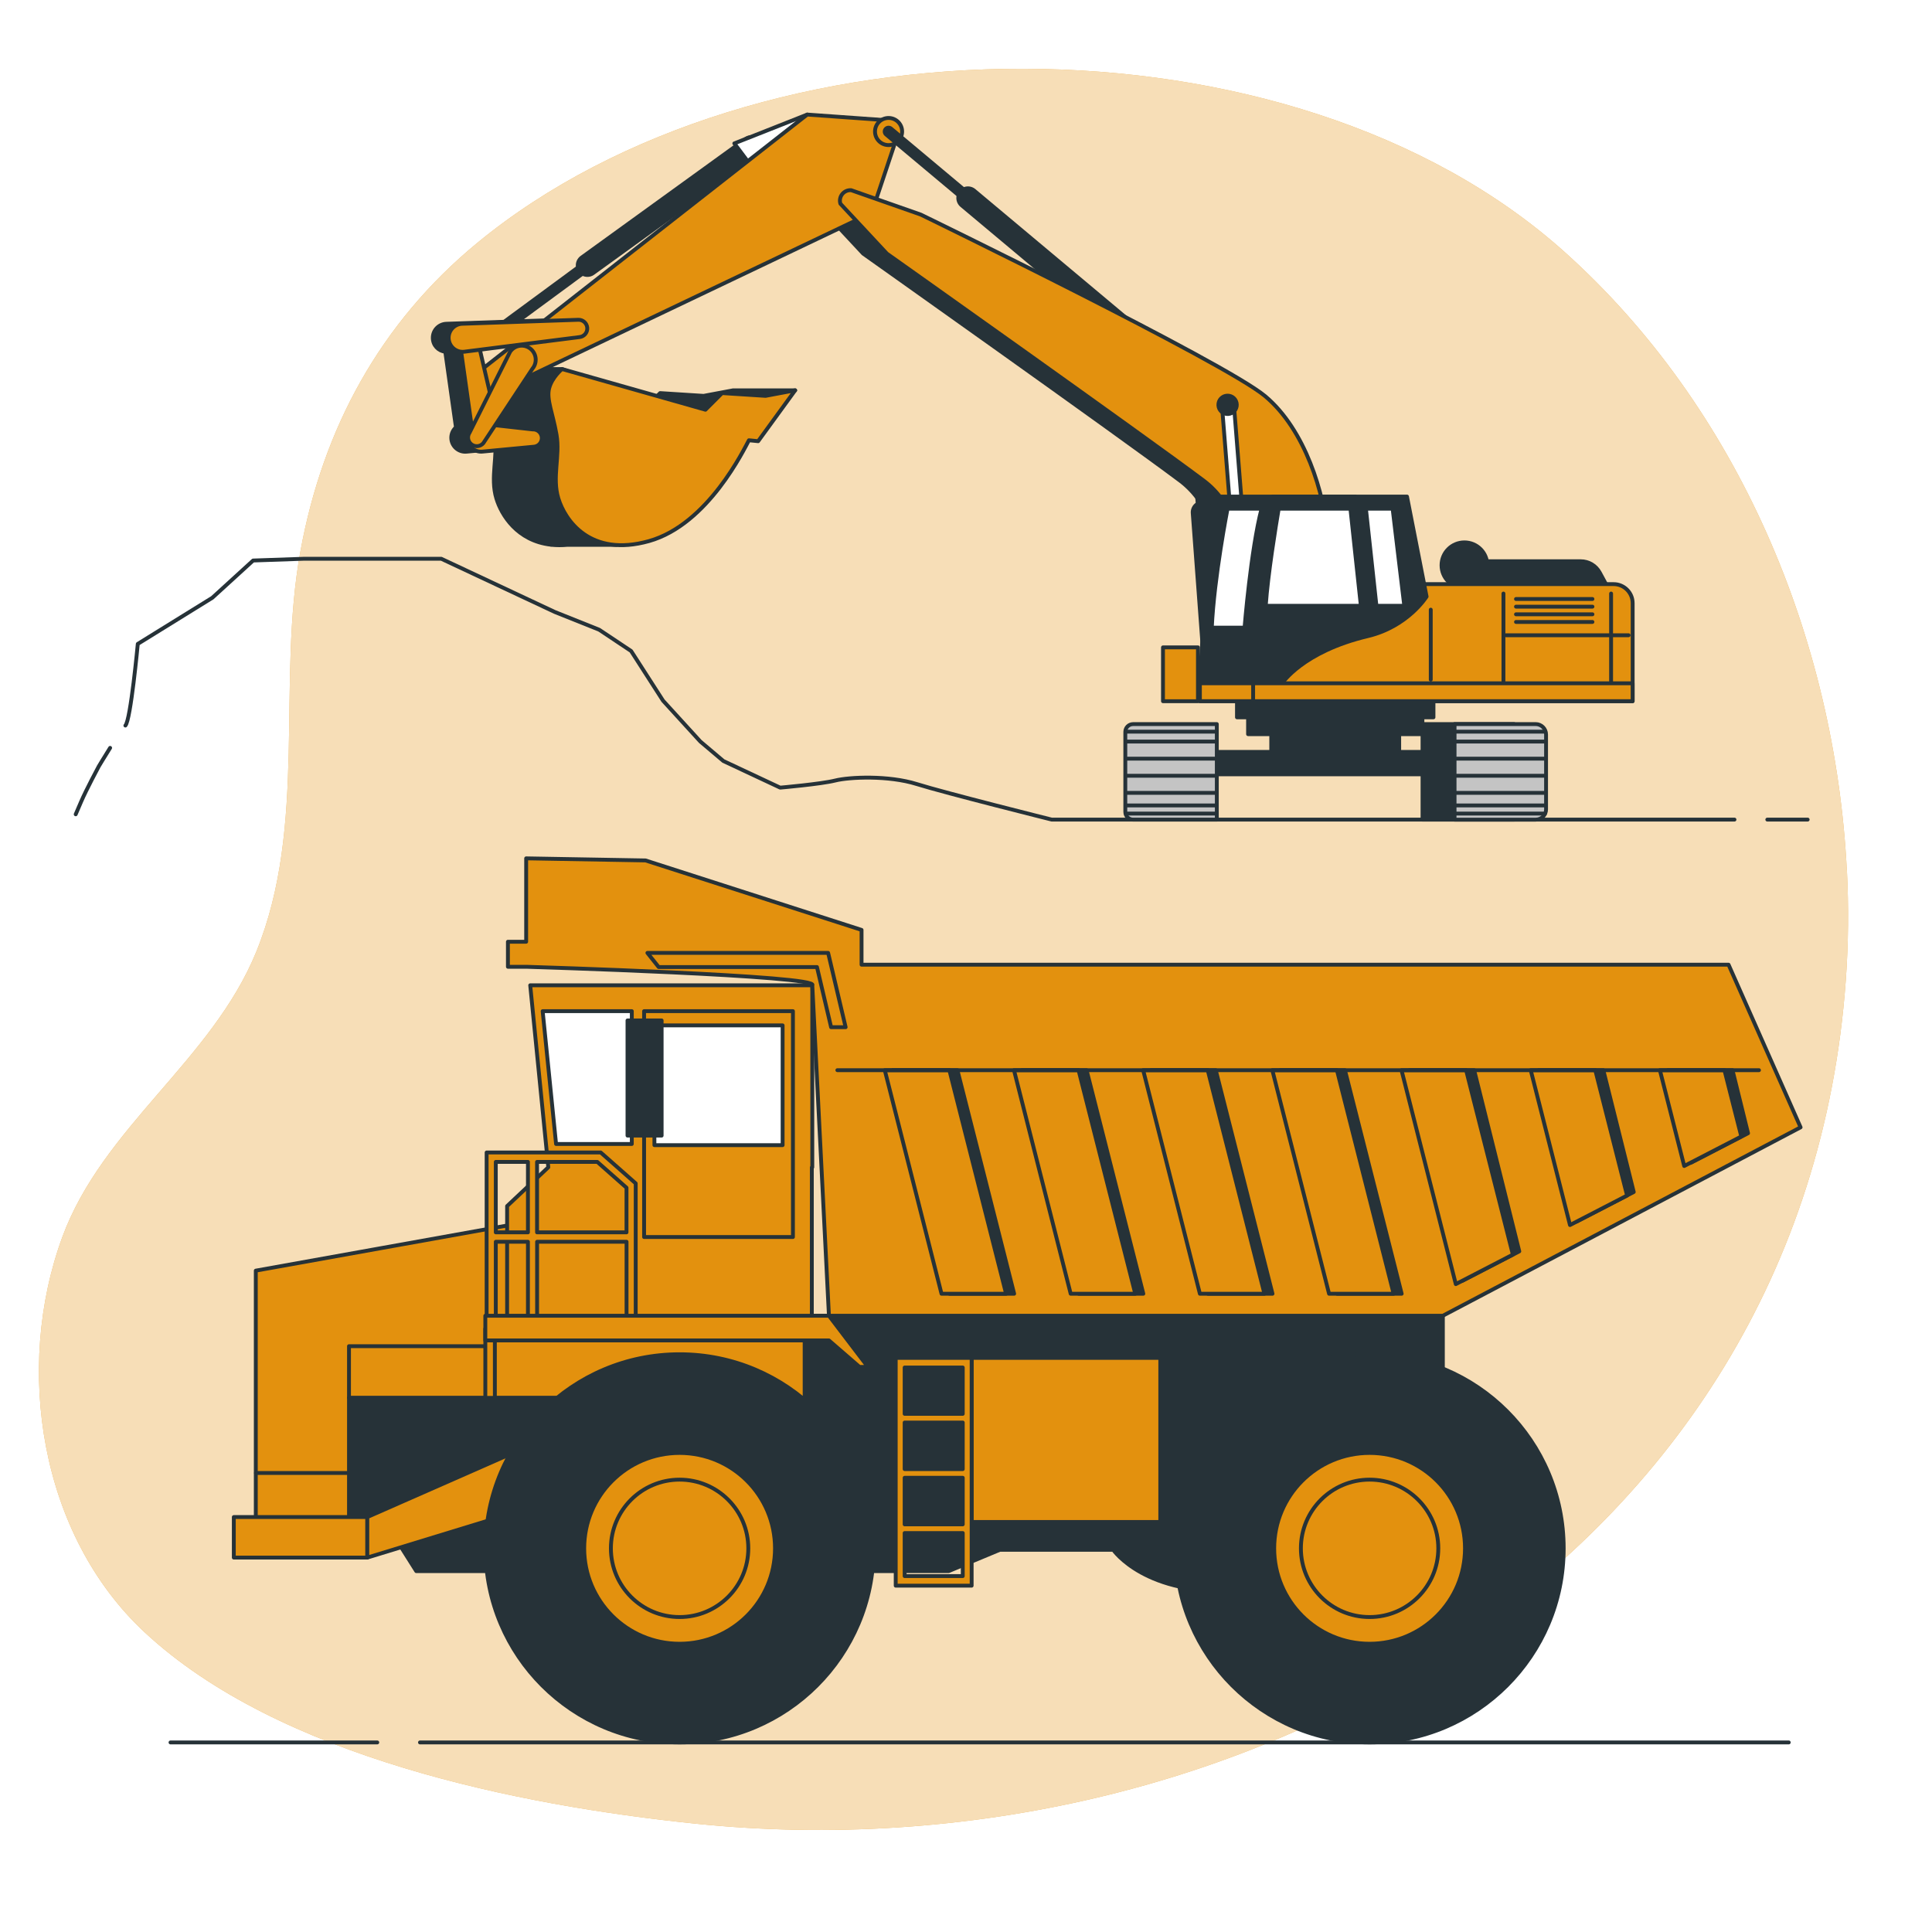 <svg xmlns="http://www.w3.org/2000/svg" xmlns:xlink="http://www.w3.org/1999/xlink" xmlns:svgjs="http://svgjs.com/svgjs" class="animated" id="freepik_stories-construction-truck" viewBox="0 0 500 500"><style>svg#freepik_stories-construction-truck:not(.animated) .animable {opacity: 0;}svg#freepik_stories-construction-truck.animated #freepik--background-simple--inject-63 {animation: 1s 1 forwards cubic-bezier(.36,-0.01,.5,1.38) zoomIn;animation-delay: 0s;}svg#freepik_stories-construction-truck.animated #freepik--Floor_2--inject-63 {animation: 1s 1 forwards cubic-bezier(.36,-0.01,.5,1.38) fadeIn;animation-delay: 0s;}svg#freepik_stories-construction-truck.animated #freepik--Floor_1--inject-63 {animation: 1s 1 forwards cubic-bezier(.36,-0.01,.5,1.38) fadeIn;animation-delay: 0s;}svg#freepik_stories-construction-truck.animated #freepik--Construction_truck_2--inject-63 {animation: 1s 1 forwards cubic-bezier(.36,-0.01,.5,1.38) zoomIn;animation-delay: 0s;}svg#freepik_stories-construction-truck.animated #freepik--Construction_truck_1--inject-63 {animation: 1s 1 forwards cubic-bezier(.36,-0.01,.5,1.38) fadeIn;animation-delay: 0s;}            @keyframes zoomIn {                0% {                    opacity: 0;                    transform: scale(0.5);                }                100% {                    opacity: 1;                    transform: scale(1);                }            }                    @keyframes fadeIn {                0% {                    opacity: 0;                }                100% {                    opacity: 1;                }            }        </style><g id="freepik--background-simple--inject-63" class="animable" style="transform-origin: 244.178px 245.696px;"><g id="elcb1t3pllxnd" class="animable" style="transform-origin: 244.178px 245.696px;"><path d="M477.96,225.22c-3.05-59.89-28.03-119.62-73.05-160.01C334.12,1.71,196.23,3.07,123.58,62.81c-25.2,20.72-40.03,48.1-45.83,79.86-6.2,33.99,1.91,70.92-11.43,103.66-11.46,28.11-39.71,45.35-50.18,73.79-12.5,33.96-5.82,77.1,21.32,102.34,34.76,32.33,96.8,44.79,142.51,49.5,139.61,14.39,286.81-66.71,297.72-218.28,.68-9.46,.77-18.97,.29-28.44Z" style="fill: rgb(227, 145, 14); transform-origin: 244.178px 245.696px;" id="elhhzaw56j5i" class="animable"></path><g id="elokei26upinh"><path d="M477.96,225.22c-3.05-59.89-28.03-119.62-73.05-160.01C334.12,1.71,196.23,3.07,123.58,62.81c-25.2,20.72-40.03,48.1-45.83,79.86-6.2,33.99,1.91,70.92-11.43,103.66-11.46,28.11-39.71,45.35-50.18,73.79-12.5,33.96-5.82,77.1,21.32,102.34,34.76,32.33,96.8,44.79,142.51,49.5,139.61,14.39,286.81-66.71,297.72-218.28,.68-9.46,.77-18.97,.29-28.44Z" style="fill: rgb(255, 255, 255); opacity: 0.7; transform-origin: 244.178px 245.696px;" class="animable"></path></g></g></g><g id="freepik--Floor_2--inject-63" class="animable" style="transform-origin: 243.705px 178.355px;"><g id="eluxo0op9vrn" class="animable" style="transform-origin: 243.705px 178.355px;"><path d="M28.5,193.55c-1.56,2.48-2.94,4.79-2.94,4.79,0,0-3.21,5.97-4.59,9.19l-1.38,3.21" style="fill: none; stroke: rgb(38, 50, 56); stroke-linecap: round; stroke-linejoin: round; transform-origin: 24.045px 202.145px;" id="eluzizxi3jc8k" class="animable"></path><path d="M448.88,212.11h-176.7s-27.56-6.89-34.9-9.19c-7.35-2.3-17.45-1.84-21.13-.92-3.67,.92-14.24,1.84-14.24,1.84l-14.7-6.89-5.97-5.05-9.64-10.56-8.27-12.86-8.27-5.51-11.48-4.59-29.39-13.78h-35.36l-13.32,.46-10.56,9.64-19.29,11.94s-1.84,19.75-3.21,21.13" style="fill: none; stroke: rgb(38, 50, 56); stroke-linecap: round; stroke-linejoin: round; transform-origin: 240.665px 178.355px;" id="elnecelsle9ed" class="animable"></path><line x1="467.82" y1="212.11" x2="457.38" y2="212.11" style="fill: none; stroke: rgb(38, 50, 56); stroke-linecap: round; stroke-linejoin: round; transform-origin: 462.6px 212.11px;" id="el97877m01xcm" class="animable"></line></g></g><g id="freepik--Floor_1--inject-63" class="animable" style="transform-origin: 253.53px 450.94px;"><g id="elaxts02a5cu7" class="animable" style="transform-origin: 253.53px 450.94px;"><line x1="108.69" y1="450.94" x2="462.93" y2="450.94" style="fill: none; stroke: rgb(38, 50, 56); stroke-linecap: round; stroke-linejoin: round; transform-origin: 285.81px 450.94px;" id="elpqq6yxyzws9" class="animable"></line><line x1="44.13" y1="450.94" x2="97.64" y2="450.94" style="fill: none; stroke: rgb(38, 50, 56); stroke-linecap: round; stroke-linejoin: round; transform-origin: 70.885px 450.94px;" id="elpg96z6zyp1i" class="animable"></line></g></g><g id="freepik--Construction_truck_2--inject-63" class="animable" style="transform-origin: 267.27px 120.885px;"><g id="elvflv9we6dj" class="animable" style="transform-origin: 267.27px 120.885px;"><path d="M317.27,168.29s3.95-32.03-11.85-43.87c-15.79-11.85-82.04-58.79-82.04-58.79l-12.03-12.91c-.55-1.82,.89-3.62,2.79-3.5l18.02,6.32s78.53,38.17,89.06,46.94c10.53,8.77,15.36,25.45,16.23,35.98,.88,10.53,.88,31.15,.88,31.15l-21.06-1.32Z" style="fill: rgb(38, 50, 56); stroke: rgb(38, 50, 56); stroke-linecap: round; stroke-linejoin: round; transform-origin: 274.781px 109.412px;" id="elxwjy8m6qoyl" class="animable"></path><g id="elzlfmo9f7xqr" class="animable" style="transform-origin: 172.74px 85.376px;"><line x1="152.02" y1="68.66" x2="194.43" y2="37.99" style="fill: none; stroke: rgb(38, 50, 56); stroke-linecap: round; stroke-linejoin: round; stroke-width: 6px; transform-origin: 173.225px 53.325px;" id="elo6dxeexa8k" class="animable"></line><path d="M145.57,82.76l-30.05,1.03c-1.96,.07-3.51,1.67-3.51,3.63s1.44,3.41,3.23,3.61l2.76,19.56c-.74,.67-1.21,1.62-1.21,2.69,0,2.19,1.92,3.88,4.09,3.6l13.29-1.26c1.18-.15,2.04-1.2,1.95-2.39-.09-1.2-1.11-2.12-2.31-2.08l-9.17-1.02-4.56-19.61,25.84-3.28c1.18-.15,2.04-1.2,1.95-2.39-.09-1.2-1.11-2.12-2.31-2.08Z" style="fill: rgb(38, 50, 56); stroke: rgb(38, 50, 56); stroke-linecap: round; stroke-linejoin: round; transform-origin: 129.943px 99.835px;" id="el150wfwbcajh" class="animable"></path><line x1="123.35" y1="89.76" x2="152.02" y2="68.66" style="fill: none; stroke: rgb(38, 50, 56); stroke-linecap: round; stroke-linejoin: round; stroke-width: 3px; transform-origin: 137.685px 79.21px;" id="eletfxi8av3mg" class="animable"></line><polygon points="208.9 29.65 190.04 37.11 193.99 42.38 208.9 29.65" style="fill: rgb(255, 255, 255); stroke: rgb(38, 50, 56); stroke-linecap: round; stroke-linejoin: round; transform-origin: 199.47px 36.015px;" id="elzfrny71lv7" class="animable"></polygon><path d="M189.75,101.01l-7.66,1.44-11.25-.72-2.36,2.36-23.02-8.58h-16.04s-2.63,2.15-3.35,5.03c-.72,2.87,.96,6.46,1.92,11.97,.96,5.51-1.2,11.01,.48,16.52,1.28,4.22,5.38,10.95,14.1,11.94l.02,.03h.2c1.27,.13,2.63,.14,4.1,0h12.7v-3.59h-1.58c11.69-6.84,18.74-21.61,19.77-23.46l2.39,.24,25.62-13.17h-16.04Z" style="fill: rgb(38, 50, 56); stroke: rgb(38, 50, 56); stroke-linecap: round; stroke-linejoin: round; transform-origin: 165.843px 118.306px;" id="el0gopiakppuo" class="animable"></path><path d="M125.69,102.73l99.89-47.63,6.87-20.6c.52-1.57-.57-3.21-2.22-3.33l-21.31-1.52L122.47,97.34c-1.19,.96-1.52,2.64-.79,3.98h0c.78,1.42,2.5,2.03,4,1.41Z" style="fill: rgb(227, 145, 14); stroke: rgb(38, 50, 56); stroke-linecap: round; stroke-linejoin: round; transform-origin: 176.938px 66.311px;" id="el76rczvhsbn7" class="animable"></path><path d="M233.47,34.04c0-1.94-1.57-3.51-3.51-3.51s-3.51,1.57-3.51,3.51,1.57,3.51,3.51,3.51,3.51-1.57,3.51-3.51Z" style="fill: rgb(227, 145, 14); stroke: rgb(38, 50, 56); stroke-linecap: round; stroke-linejoin: round; transform-origin: 229.96px 34.04px;" id="ely4rogg9tzdi" class="animable"></path><polygon points="118.86 87.57 122.52 113.52 129.54 113.52 123.44 87.26 118.86 87.57" style="fill: rgb(227, 145, 14); stroke: rgb(38, 50, 56); stroke-linecap: round; stroke-linejoin: round; transform-origin: 124.2px 100.39px;" id="elq4cfddfm8at" class="animable"></polygon><path d="M149.67,82.76l-30.05,1.03c-1.96,.07-3.51,1.67-3.51,3.63h0c0,2.19,1.92,3.88,4.09,3.6l29.83-3.79c1.18-.15,2.04-1.2,1.95-2.39h0c-.09-1.2-1.11-2.12-2.31-2.08Z" style="fill: rgb(227, 145, 14); stroke: rgb(38, 50, 56); stroke-linecap: round; stroke-linejoin: round; transform-origin: 134.048px 86.905px;" id="eltsg155jtqs" class="animable"></path><path d="M137.92,111.14l-13.52-1.51c-1.96,.07-3.51,1.67-3.51,3.63h0c0,2.19,1.92,3.88,4.09,3.6l13.29-1.26c1.18-.15,2.04-1.2,1.95-2.39h0c-.09-1.2-1.11-2.12-2.31-2.08Z" style="fill: rgb(227, 145, 14); stroke: rgb(38, 50, 56); stroke-linecap: round; stroke-linejoin: round; transform-origin: 130.558px 113.26px;" id="el17airbdfn1tk" class="animable"></path><path d="M125.11,114.65l12.7-19.25c1.25-1.51,1.07-3.73-.39-5.03h0c-1.64-1.45-4.18-1.14-5.41,.67l-10.48,20.92c-.67,.98-.46,2.32,.49,3.05h0c.96,.73,2.32,.58,3.09-.35Z" style="fill: rgb(227, 145, 14); stroke: rgb(38, 50, 56); stroke-linecap: round; stroke-linejoin: round; transform-origin: 129.891px 102.463px;" id="el4qzkj7xqd1i" class="animable"></path><path d="M145.46,95.5s-2.63,2.15-3.35,5.03c-.72,2.87,.96,6.46,1.92,11.97,.96,5.51-1.2,11.01,.48,16.52,1.68,5.51,8.14,15.32,23.46,11.01,15.32-4.31,24.66-23.94,25.85-26.09l2.39,.24,9.58-13.17-7.66,1.44-11.25-.72-4.31,4.31-37.11-10.53Z" style="fill: rgb(227, 145, 14); stroke: rgb(38, 50, 56); stroke-linecap: round; stroke-linejoin: round; transform-origin: 173.863px 118.297px;" id="else27r2fv2ec" class="animable"></path></g><g id="elkjydiavits" class="animable" style="transform-origin: 263.745px 62.335px;"><line x1="250.5" y1="51.24" x2="297.53" y2="90.63" style="fill: none; stroke: rgb(38, 50, 56); stroke-linecap: round; stroke-linejoin: round; stroke-width: 6px; transform-origin: 274.015px 70.935px;" id="eljvyubgen22" class="animable"></line><line x1="229.96" y1="34.04" x2="250.5" y2="51.24" style="fill: none; stroke: rgb(38, 50, 56); stroke-linecap: round; stroke-linejoin: round; stroke-width: 3px; transform-origin: 240.23px 42.64px;" id="ele78s72nxiyb" class="animable"></line></g><g id="elgy0nsmjhep" class="animable" style="transform-origin: 311.64px 141.37px;"><line x1="311.17" y1="132.59" x2="314.46" y2="176.84" style="fill: none; stroke: rgb(38, 50, 56); stroke-linecap: round; stroke-linejoin: round; stroke-width: 6px; transform-origin: 312.815px 154.715px;" id="eldy9ww1dn78t" class="animable"></line><line x1="308.82" y1="105.9" x2="311.17" y2="132.59" style="fill: none; stroke: rgb(38, 50, 56); stroke-linecap: round; stroke-linejoin: round; stroke-width: 3px; transform-origin: 309.995px 119.245px;" id="elvmd9zdemsa" class="animable"></line></g><path d="M323.41,168.29s3.95-32.03-11.85-43.87c-15.79-11.85-82.04-58.79-82.04-58.79l-12.03-12.91c-.55-1.82,.89-3.62,2.79-3.5l18.02,6.32s78.53,38.17,89.06,46.94c10.53,8.77,15.36,25.45,16.23,35.98,.88,10.53,.88,31.15,.88,31.15l-21.06-1.32Z" style="fill: rgb(227, 145, 14); stroke: rgb(38, 50, 56); stroke-linecap: round; stroke-linejoin: round; transform-origin: 280.921px 109.412px;" id="ellvsz6c08sa" class="animable"></path><g id="ellsmjoq87myj" class="animable" style="transform-origin: 318.993px 125.278px;"><path d="M320.87,148.15c-.69-.11-1.24-.68-1.3-1.41l-3.36-42.18c-.07-.85,.57-1.6,1.42-1.67,.85-.07,1.6,.57,1.67,1.42l3.36,42.18c.07,.85-.57,1.6-1.42,1.67-.12,.01-.25,0-.36-.01Z" style="fill: rgb(255, 255, 255); stroke: rgb(38, 50, 56); stroke-linecap: round; stroke-linejoin: round; transform-origin: 319.435px 125.524px;" id="elrrl12nkamb" class="animable"></path><path d="M320.05,105.14c.2-1.3-.68-2.52-1.98-2.72-1.3-.2-2.52,.68-2.72,1.98-.2,1.3,.68,2.52,1.98,2.72,1.3,.2,2.52-.68,2.72-1.98Z" style="fill: rgb(38, 50, 56); stroke: rgb(38, 50, 56); stroke-linecap: round; stroke-linejoin: round; transform-origin: 317.7px 104.77px;" id="elfn8ocd6mggw" class="animable"></path></g><g id="elloxojxgz4sp" class="animable" style="transform-origin: 356.88px 170.31px;"><rect x="320.13" y="180.07" width="50.85" height="5.57" style="fill: rgb(38, 50, 56); stroke: rgb(38, 50, 56); stroke-linecap: round; stroke-linejoin: round; transform-origin: 345.555px 182.855px;" id="elo25fcmemuzh" class="animable"></rect><rect x="368.15" y="187.39" width="23.68" height="24.73" style="fill: rgb(38, 50, 56); stroke: rgb(38, 50, 56); stroke-linecap: round; stroke-linejoin: round; transform-origin: 379.99px 199.755px;" id="el22c53zppoh5" class="animable"></rect><rect x="323" y="185.48" width="45.12" height="4.52" style="fill: rgb(38, 50, 56); stroke: rgb(38, 50, 56); stroke-linecap: round; stroke-linejoin: round; transform-origin: 345.56px 187.74px;" id="elhj7a7rw2lx6" class="animable"></rect><rect x="329" y="188.93" width="33.11" height="5.96" style="fill: rgb(38, 50, 56); stroke: rgb(38, 50, 56); stroke-linecap: round; stroke-linejoin: round; transform-origin: 345.555px 191.91px;" id="elmxrler0sxd" class="animable"></rect><rect x="312.6" y="194.59" width="65.91" height="5.8" style="fill: rgb(38, 50, 56); stroke: rgb(38, 50, 56); stroke-linecap: round; stroke-linejoin: round; transform-origin: 345.555px 197.49px;" id="el3xpvi9yvtvm" class="animable"></rect><path d="M384.91,146.29c0,3.27-2.65,5.92-5.92,5.92s-5.92-2.65-5.92-5.92,2.65-5.92,5.92-5.92,5.92,2.65,5.92,5.92Z" style="fill: rgb(38, 50, 56); stroke: rgb(38, 50, 56); stroke-linecap: round; stroke-linejoin: round; transform-origin: 378.99px 146.29px;" id="el4cdtpy1bw4w" class="animable"></path><path d="M416.95,153.61l-2.94-5.43c-.98-1.8-2.86-2.93-4.91-2.93h-23.84l-7.66,8.01,39.35,.35Z" style="fill: rgb(38, 50, 56); stroke: rgb(38, 50, 56); stroke-linecap: round; stroke-linejoin: round; transform-origin: 397.275px 149.43px;" id="elevgqzmu8s9v" class="animable"></path><path d="M329.19,151.17h88.41c2.72,0,4.93,2.21,4.93,4.93v25.37h-93.33v-30.3h0Z" style="fill: rgb(227, 145, 14); stroke: rgb(38, 50, 56); stroke-linecap: round; stroke-linejoin: round; transform-origin: 375.86px 166.32px;" id="elywqvxmyqp4j" class="animable"></path><path d="M350.74,128.51h-34.73c-2.42,10.05-4.11,23.55-5.2,42.88l-.28,5.45h18.68v-12.11c3.77-2.63,7.8-4.81,11.37-5.36,10.56-1.62,13-7.72,13-7.72l-2.84-23.15Z" style="fill: rgb(38, 50, 56); stroke: rgb(38, 50, 56); stroke-linecap: round; stroke-linejoin: round; transform-origin: 332.055px 152.67px;" id="ellku14kyfc1e" class="animable"></path><path d="M329.41,128.51c-2.64,10.97-4.42,26.03-5.48,48.33h7.89s5.34-8.22,22.16-12.21c10.39-2.47,15.22-10.23,15.22-10.23l-5.07-25.89h-34.73Z" style="fill: rgb(38, 50, 56); stroke: rgb(38, 50, 56); stroke-linecap: round; stroke-linejoin: round; transform-origin: 346.565px 152.675px;" id="eld8c0ipz2aho" class="animable"></path><path d="M313.61,162.43h8.48s1.63-20.19,4.4-30.78h-8.8s-3.46,17.59-4.08,30.78Z" style="fill: rgb(255, 255, 255); stroke: rgb(38, 50, 56); stroke-linecap: round; stroke-linejoin: round; transform-origin: 320.05px 147.04px;" id="el5pcb53grhoh" class="animable"></path><path d="M352.19,156.78l-2.7-25.13h-18.56c-.74,4.39-2.81,17.02-3.36,25.13h24.62Z" style="fill: rgb(255, 255, 255); stroke: rgb(38, 50, 56); stroke-linecap: round; stroke-linejoin: round; transform-origin: 339.88px 144.215px;" id="elabhdgftm3kg" class="animable"></path><polygon points="363.43 156.78 360.41 131.65 353.5 131.65 356.22 156.78 363.43 156.78" style="fill: rgb(255, 255, 255); stroke: rgb(38, 50, 56); stroke-linecap: round; stroke-linejoin: round; transform-origin: 358.465px 144.215px;" id="eln432mxw0o7k" class="animable"></polygon><rect x="300.98" y="167.54" width="9.05" height="13.93" style="fill: rgb(227, 145, 14); stroke: rgb(38, 50, 56); stroke-linecap: round; stroke-linejoin: round; transform-origin: 305.505px 174.505px;" id="elyijs3730tb" class="animable"></rect><rect x="310.53" y="176.84" width="111.99" height="4.62" style="fill: rgb(227, 145, 14); stroke: rgb(38, 50, 56); stroke-linecap: round; stroke-linejoin: round; transform-origin: 366.525px 179.15px;" id="elxnyopkck3s7" class="animable"></rect><rect x="310.53" y="176.84" width="13.78" height="4.62" style="fill: rgb(227, 145, 14); stroke: rgb(38, 50, 56); stroke-linecap: round; stroke-linejoin: round; transform-origin: 317.42px 179.15px;" id="el2by9itpqwz9" class="animable"></rect><line x1="370.28" y1="157.78" x2="370.28" y2="175.89" style="fill: rgb(255, 255, 255); stroke: rgb(38, 50, 56); stroke-linecap: round; stroke-linejoin: round; transform-origin: 370.28px 166.835px;" id="elgcbk9wedbvm" class="animable"></line><line x1="389.09" y1="153.61" x2="389.09" y2="176.24" style="fill: rgb(255, 255, 255); stroke: rgb(38, 50, 56); stroke-linecap: round; stroke-linejoin: round; transform-origin: 389.09px 164.925px;" id="el9a7wyvonkuc" class="animable"></line><line x1="416.95" y1="153.61" x2="416.95" y2="176.59" style="fill: rgb(255, 255, 255); stroke: rgb(38, 50, 56); stroke-linecap: round; stroke-linejoin: round; transform-origin: 416.95px 165.1px;" id="elzhiq58rnce" class="animable"></line><line x1="389.78" y1="164.4" x2="421.48" y2="164.4" style="fill: rgb(255, 255, 255); stroke: rgb(38, 50, 56); stroke-linecap: round; stroke-linejoin: round; transform-origin: 405.63px 164.4px;" id="eli8jjc4u3ii" class="animable"></line><g id="elkzhchojr6pd" class="animable" style="transform-origin: 303.07px 199.755px;"><path d="M293.24,187.39h21.67v24.73h-21.67c-1.11,0-2.01-.9-2.01-2.01v-20.7c0-1.11,.9-2.01,2.01-2.01Z" style="fill: rgb(196, 196, 196); stroke: rgb(38, 50, 56); stroke-linecap: round; stroke-linejoin: round; transform-origin: 303.07px 199.755px;" id="elwtkwqy8j6w" class="animable"></path><line x1="291.33" y1="191.91" x2="314.65" y2="191.91" style="fill: rgb(255, 255, 255); stroke: rgb(38, 50, 56); stroke-linecap: round; stroke-linejoin: round; transform-origin: 302.99px 191.91px;" id="el566s0xlxznc" class="animable"></line><line x1="291.33" y1="196.34" x2="314.65" y2="196.34" style="fill: rgb(255, 255, 255); stroke: rgb(38, 50, 56); stroke-linecap: round; stroke-linejoin: round; transform-origin: 302.99px 196.34px;" id="eld57b09i835r" class="animable"></line><line x1="291.33" y1="200.76" x2="314.65" y2="200.76" style="fill: rgb(255, 255, 255); stroke: rgb(38, 50, 56); stroke-linecap: round; stroke-linejoin: round; transform-origin: 302.99px 200.76px;" id="elv5rfu8kmoq" class="animable"></line><line x1="291.33" y1="205.19" x2="314.65" y2="205.19" style="fill: rgb(255, 255, 255); stroke: rgb(38, 50, 56); stroke-linecap: round; stroke-linejoin: round; transform-origin: 302.99px 205.19px;" id="elcnkfvw8rl6" class="animable"></line><line x1="291.33" y1="208.45" x2="314.65" y2="208.45" style="fill: rgb(255, 255, 255); stroke: rgb(38, 50, 56); stroke-linecap: round; stroke-linejoin: round; transform-origin: 302.99px 208.45px;" id="elk9wbbszqisp" class="animable"></line><line x1="291.33" y1="210.55" x2="314.65" y2="210.55" style="fill: rgb(255, 255, 255); stroke: rgb(38, 50, 56); stroke-linecap: round; stroke-linejoin: round; transform-origin: 302.99px 210.55px;" id="el94ebqhfo5hb" class="animable"></line><line x1="291.33" y1="189.35" x2="314.65" y2="189.35" style="fill: rgb(255, 255, 255); stroke: rgb(38, 50, 56); stroke-linecap: round; stroke-linejoin: round; transform-origin: 302.99px 189.35px;" id="el2dfwfxmuckw" class="animable"></line></g><g id="elsg0mr82dhdm" class="animable" style="transform-origin: 388.28px 199.755px;"><path d="M376.44,187.39h20.98c1.49,0,2.7,1.21,2.7,2.7v19.37c0,1.47-1.19,2.66-2.66,2.66h-21.02v-24.73h0Z" style="fill: rgb(196, 196, 196); stroke: rgb(38, 50, 56); stroke-linecap: round; stroke-linejoin: round; transform-origin: 388.28px 199.755px;" id="elkyexetdumw" class="animable"></path><line x1="376.54" y1="191.91" x2="399.86" y2="191.91" style="fill: rgb(255, 255, 255); stroke: rgb(38, 50, 56); stroke-linecap: round; stroke-linejoin: round; transform-origin: 388.2px 191.91px;" id="elg5zhc9er7f6" class="animable"></line><line x1="376.54" y1="196.34" x2="399.86" y2="196.34" style="fill: rgb(255, 255, 255); stroke: rgb(38, 50, 56); stroke-linecap: round; stroke-linejoin: round; transform-origin: 388.2px 196.34px;" id="elc76i3n74xz7" class="animable"></line><line x1="376.54" y1="200.76" x2="399.86" y2="200.76" style="fill: rgb(255, 255, 255); stroke: rgb(38, 50, 56); stroke-linecap: round; stroke-linejoin: round; transform-origin: 388.2px 200.76px;" id="elhx5fi8o76s" class="animable"></line><line x1="376.54" y1="205.19" x2="399.86" y2="205.19" style="fill: rgb(255, 255, 255); stroke: rgb(38, 50, 56); stroke-linecap: round; stroke-linejoin: round; transform-origin: 388.2px 205.19px;" id="el2xiao7fv4w2" class="animable"></line><line x1="376.54" y1="208.45" x2="399.86" y2="208.45" style="fill: rgb(255, 255, 255); stroke: rgb(38, 50, 56); stroke-linecap: round; stroke-linejoin: round; transform-origin: 388.2px 208.45px;" id="elg771hql2dpw" class="animable"></line><line x1="376.54" y1="210.55" x2="399.86" y2="210.55" style="fill: rgb(255, 255, 255); stroke: rgb(38, 50, 56); stroke-linecap: round; stroke-linejoin: round; transform-origin: 388.2px 210.55px;" id="eljodattaxnu" class="animable"></line><line x1="376.54" y1="189.35" x2="399.86" y2="189.35" style="fill: rgb(255, 255, 255); stroke: rgb(38, 50, 56); stroke-linecap: round; stroke-linejoin: round; transform-origin: 388.2px 189.35px;" id="el009c68xhqgu68" class="animable"></line></g></g><line x1="392.34" y1="155.02" x2="412.12" y2="155.02" style="fill: rgb(255, 255, 255); stroke: rgb(38, 50, 56); stroke-linecap: round; stroke-linejoin: round; transform-origin: 402.23px 155.02px;" id="elihhcylexk3r" class="animable"></line><line x1="392.34" y1="157" x2="412.12" y2="157" style="fill: rgb(255, 255, 255); stroke: rgb(38, 50, 56); stroke-linecap: round; stroke-linejoin: round; transform-origin: 402.23px 157px;" id="elaypgbdcexmv" class="animable"></line><line x1="392.34" y1="158.98" x2="412.12" y2="158.98" style="fill: rgb(255, 255, 255); stroke: rgb(38, 50, 56); stroke-linecap: round; stroke-linejoin: round; transform-origin: 402.23px 158.98px;" id="elhd1ll57h35q" class="animable"></line><line x1="392.34" y1="160.96" x2="412.12" y2="160.96" style="fill: rgb(255, 255, 255); stroke: rgb(38, 50, 56); stroke-linecap: round; stroke-linejoin: round; transform-origin: 402.23px 160.96px;" id="el6s3ztun73iy" class="animable"></line></g></g><g id="freepik--Construction_truck_1--inject-63" class="animable" style="transform-origin: 263.25px 336.54px;"><g id="eleaonrl5n0vm" class="animable" style="transform-origin: 263.25px 336.54px;"><path d="M101.09,396.1l6.64,10.51H245.5l13.28-5.53h29.32s8.3,12.17,32.64,10.51v-24.9H96.11l4.98,9.41Z" style="fill: rgb(38, 50, 56); stroke: rgb(38, 50, 56); stroke-linecap: round; stroke-linejoin: round; transform-origin: 208.425px 399.218px;" id="el7vuuenl1c2" class="animable"></path><rect x="90.32" y="340.51" width="283.09" height="53.21" style="fill: rgb(38, 50, 56); stroke: rgb(38, 50, 56); stroke-linecap: round; stroke-linejoin: round; transform-origin: 231.865px 367.115px;" id="el6b0ab94o1ts" class="animable"></rect><rect x="251.47" y="351.42" width="48.81" height="42.47" style="fill: rgb(227, 145, 14); stroke: rgb(38, 50, 56); stroke-linecap: round; stroke-linejoin: round; transform-origin: 275.875px 372.655px;" id="elaq0sq8f3wtf" class="animable"></rect><g id="elfiis7veee2g" class="animable" style="transform-origin: 137.22px 355.12px;"><polygon points="134.81 316.52 66.2 328.84 66.2 393.72 90.32 393.72 90.32 361.72 208.24 361.72 208.24 322.95 134.81 316.52" style="fill: rgb(227, 145, 14); stroke: rgb(38, 50, 56); stroke-linecap: round; stroke-linejoin: round; transform-origin: 137.22px 355.12px;" id="el0race6dmmen" class="animable"></polygon><line x1="66.25" y1="381.21" x2="90.53" y2="381.21" style="fill: none; stroke: rgb(38, 50, 56); stroke-linecap: round; stroke-linejoin: round; transform-origin: 78.39px 381.21px;" id="eltoiz9yy76ih" class="animable"></line><polyline points="90.32 361.72 90.32 348.39 126.84 348.39" style="fill: none; stroke: rgb(38, 50, 56); stroke-linecap: round; stroke-linejoin: round; transform-origin: 108.58px 355.055px;" id="elp5w41oe9y2" class="animable"></polyline></g><polygon points="137.22 254.99 141.9 302.09 131.24 312.13 131.24 341.83 210.1 341.83 210.1 302.09 210.22 302.09 210.22 254.99 137.22 254.99" style="fill: rgb(227, 145, 14); stroke: rgb(38, 50, 56); stroke-linecap: round; stroke-linejoin: round; transform-origin: 170.73px 298.41px;" id="elzc1nb0v6irj" class="animable"></polygon><polygon points="163.51 296.06 143.91 296.06 140.44 261.69 163.51 261.69 163.51 296.06" style="fill: rgb(255, 255, 255); stroke: rgb(38, 50, 56); stroke-linecap: round; stroke-linejoin: round; transform-origin: 151.975px 278.875px;" id="elrwidu137mi" class="animable"></polygon><rect x="166.69" y="261.69" width="38.52" height="58.45" style="fill: rgb(227, 145, 14); stroke: rgb(38, 50, 56); stroke-linecap: round; stroke-linejoin: round; transform-origin: 185.95px 290.915px;" id="elegryi7j5oxo" class="animable"></rect><rect x="169.36" y="265.37" width="33.18" height="30.99" style="fill: rgb(255, 255, 255); stroke: rgb(38, 50, 56); stroke-linecap: round; stroke-linejoin: round; transform-origin: 185.95px 280.865px;" id="elfkhquktba5l" class="animable"></rect><rect x="125.6" y="343.88" width="2.47" height="17.89" style="fill: rgb(227, 145, 14); stroke: rgb(38, 50, 56); stroke-linecap: round; stroke-linejoin: round; transform-origin: 126.835px 352.825px;" id="el3rcag3edafh" class="animable"></rect><path d="M155.45,298.26h-29.51v43.58h2.37v-20.47h8.32v21.51h2.37v-21.51h23.15v20.29h2.37v-35.4l-9.05-7.99Zm-27.14,20.67v-18.23h8.32v18.23h-8.32Zm10.68,0v-18.23h15.59l7.56,6.68v11.55h-23.15Z" style="fill: rgb(227, 145, 14); stroke: rgb(38, 50, 56); stroke-linecap: round; stroke-linejoin: round; transform-origin: 145.23px 320.57px;" id="eltlk0vthh26" class="animable"></path><polygon points="222.43 353.75 224.61 353.75 214.53 340.51 125.6 340.51 125.6 346.9 214.53 346.9 222.43 353.75" style="fill: rgb(227, 145, 14); stroke: rgb(38, 50, 56); stroke-linecap: round; stroke-linejoin: round; transform-origin: 175.105px 347.13px;" id="el0sg1qnmyw47" class="animable"></polygon><rect x="60.51" y="392.61" width="34.55" height="10.49" style="fill: rgb(227, 145, 14); stroke: rgb(38, 50, 56); stroke-linecap: round; stroke-linejoin: round; transform-origin: 77.785px 397.855px;" id="elv6ufpb4qhe" class="animable"></rect><path d="M447.35,249.66H222.97v-9l-55.91-17.98-30.89-.54v21.58h-4.72v6.48h4.72s76.56,2.29,74.05,4.8l4.31,85.51h158.88l92.58-48.76-18.64-42.09Z" style="fill: rgb(227, 145, 14); stroke: rgb(38, 50, 56); stroke-linecap: round; stroke-linejoin: round; transform-origin: 298.72px 281.325px;" id="elprssvmhmiyk" class="animable"></path><g id="elxktjo5j9s" class="animable" style="transform-origin: 341.725px 305.89px;"><polygon points="264.49 276.96 279.17 334.82 295.89 334.82 281.21 276.96 264.49 276.96" style="fill: rgb(38, 50, 56); stroke: rgb(38, 50, 56); stroke-linecap: round; stroke-linejoin: round; transform-origin: 280.19px 305.89px;" id="elujd5h2dbljs" class="animable"></polygon><polygon points="452.39 293.28 448.37 276.96 431.66 276.96 437.61 300.92 452.39 293.28" style="fill: rgb(38, 50, 56); stroke: rgb(38, 50, 56); stroke-linecap: round; stroke-linejoin: round; transform-origin: 442.025px 288.94px;" id="el02yudqj4ucrq" class="animable"></polygon><polygon points="422.81 308.49 414.94 276.96 398.22 276.96 408.03 316.13 422.81 308.49" style="fill: rgb(38, 50, 56); stroke: rgb(38, 50, 56); stroke-linecap: round; stroke-linejoin: round; transform-origin: 410.515px 296.545px;" id="elm1bj2m86jf" class="animable"></polygon><polygon points="231.06 276.96 245.74 334.82 262.46 334.82 247.78 276.96 231.06 276.96" style="fill: rgb(38, 50, 56); stroke: rgb(38, 50, 56); stroke-linecap: round; stroke-linejoin: round; transform-origin: 246.76px 305.89px;" id="ela2sgo82yjgl" class="animable"></polygon><polygon points="393.19 323.85 381.51 276.96 364.79 276.96 378.42 331.49 393.19 323.85" style="fill: rgb(38, 50, 56); stroke: rgb(38, 50, 56); stroke-linecap: round; stroke-linejoin: round; transform-origin: 378.99px 304.225px;" id="el308uscncz5q" class="animable"></polygon><polygon points="297.93 276.96 312.6 334.82 329.32 334.82 314.64 276.96 297.93 276.96" style="fill: rgb(38, 50, 56); stroke: rgb(38, 50, 56); stroke-linecap: round; stroke-linejoin: round; transform-origin: 313.625px 305.89px;" id="eltoekf2qmzlp" class="animable"></polygon><polygon points="331.36 276.96 346.04 334.82 362.75 334.82 348.07 276.96 331.36 276.96" style="fill: rgb(38, 50, 56); stroke: rgb(38, 50, 56); stroke-linecap: round; stroke-linejoin: round; transform-origin: 347.055px 305.89px;" id="elr2r6fkd359" class="animable"></polygon></g><g id="elcc7zzh9691j" class="animable" style="transform-origin: 339.815px 305.89px;"><polygon points="262.42 276.96 277.09 334.82 293.81 334.82 279.13 276.96 262.42 276.96" style="fill: rgb(227, 145, 14); stroke: rgb(38, 50, 56); stroke-linecap: round; stroke-linejoin: round; transform-origin: 278.115px 305.89px;" id="elitggvg5k1yc" class="animable"></polygon><polygon points="450.65 294.12 446.29 276.96 429.58 276.96 435.87 301.76 450.65 294.12" style="fill: rgb(227, 145, 14); stroke: rgb(38, 50, 56); stroke-linecap: round; stroke-linejoin: round; transform-origin: 440.115px 289.36px;" id="elfrmqg7849to" class="animable"></polygon><polygon points="421.09 309.4 412.86 276.96 396.15 276.96 406.31 317.04 421.09 309.4" style="fill: rgb(227, 145, 14); stroke: rgb(38, 50, 56); stroke-linecap: round; stroke-linejoin: round; transform-origin: 408.62px 297px;" id="eldr8ufhtpxmd" class="animable"></polygon><polygon points="228.98 276.96 243.66 334.82 260.38 334.82 245.7 276.96 228.98 276.96" style="fill: rgb(227, 145, 14); stroke: rgb(38, 50, 56); stroke-linecap: round; stroke-linejoin: round; transform-origin: 244.68px 305.89px;" id="elqzrtlqvfr3l" class="animable"></polygon><polygon points="391.53 324.69 379.43 276.96 362.71 276.96 376.76 332.33 391.53 324.69" style="fill: rgb(227, 145, 14); stroke: rgb(38, 50, 56); stroke-linecap: round; stroke-linejoin: round; transform-origin: 377.12px 304.645px;" id="elxx3hcjosnp" class="animable"></polygon><polygon points="295.85 276.96 310.53 334.82 327.24 334.82 312.56 276.96 295.85 276.96" style="fill: rgb(227, 145, 14); stroke: rgb(38, 50, 56); stroke-linecap: round; stroke-linejoin: round; transform-origin: 311.545px 305.89px;" id="el0sma3b6sra2j" class="animable"></polygon><polygon points="329.28 276.96 343.96 334.82 360.67 334.82 346 276.96 329.28 276.96" style="fill: rgb(227, 145, 14); stroke: rgb(38, 50, 56); stroke-linecap: round; stroke-linejoin: round; transform-origin: 344.975px 305.89px;" id="elg5x9x4p1fkd" class="animable"></polygon></g><line x1="216.71" y1="276.96" x2="455.22" y2="276.96" style="fill: none; stroke: rgb(38, 50, 56); stroke-linecap: round; stroke-linejoin: round; transform-origin: 335.965px 276.96px;" id="eld891zdhn9wb" class="animable"></line><polygon points="215.09 265.84 218.85 265.84 214.32 246.61 167.55 246.61 170.46 250.27 211.43 250.27 215.09 265.84" style="fill: rgb(227, 145, 14); stroke: rgb(38, 50, 56); stroke-linecap: round; stroke-linejoin: round; transform-origin: 193.2px 256.225px;" id="elt8b9z1wgkhj" class="animable"></polygon><g id="el6ds0f52m9wh" class="animable" style="transform-origin: 160.585px 400.71px;"><polygon points="95.06 392.61 141.35 372.24 141.35 388.93 95.06 403.1 95.06 392.61" style="fill: rgb(227, 145, 14); stroke: rgb(38, 50, 56); stroke-linecap: round; stroke-linejoin: round; transform-origin: 118.205px 387.67px;" id="elaeiss7hdg8b" class="animable"></polygon><g id="elwhqvjyqeump" class="animable" style="transform-origin: 175.88px 400.71px;"><circle cx="175.88" cy="400.71" r="50.23" style="fill: rgb(38, 50, 56); stroke: rgb(38, 50, 56); stroke-linecap: round; stroke-linejoin: round; transform-origin: 175.88px 400.71px;" id="eljvhj2pqjquq" class="animable"></circle><g id="elaq9ifybseo8"><circle cx="175.88" cy="400.71" r="24.69" style="fill: rgb(227, 145, 14); stroke: rgb(38, 50, 56); stroke-linecap: round; stroke-linejoin: round; transform-origin: 175.88px 400.71px; transform: rotate(-45deg);" class="animable"></circle></g><circle cx="175.88" cy="400.71" r="17.78" style="fill: rgb(227, 145, 14); stroke: rgb(38, 50, 56); stroke-linecap: round; stroke-linejoin: round; transform-origin: 175.88px 400.71px;" id="elk0xya9hd7rd" class="animable"></circle></g></g><path d="M231.81,351.42v58.95h19.65v-58.95h-19.65Zm17.35,56.47h-15.04v-11.14h15.04v11.14Zm0-13.39h-15.04v-12.05h15.04v12.05Zm0-14.3h-15.04v-12.05h15.04v12.05Zm0-14.3h-15.04v-11.99h15.04v11.99Z" style="fill: rgb(227, 145, 14); stroke: rgb(38, 50, 56); stroke-linecap: round; stroke-linejoin: round; transform-origin: 241.635px 380.895px;" id="el2lsqgxrdw63" class="animable"></path><g id="elculgcftbci" class="animable" style="transform-origin: 354.45px 400.71px;"><circle cx="354.45" cy="400.71" r="50.23" style="fill: rgb(38, 50, 56); stroke: rgb(38, 50, 56); stroke-linecap: round; stroke-linejoin: round; transform-origin: 354.45px 400.71px;" id="el41x3k77n558" class="animable"></circle><g id="elfjypqxacr7q"><circle cx="354.45" cy="400.71" r="24.69" style="fill: rgb(227, 145, 14); stroke: rgb(38, 50, 56); stroke-linecap: round; stroke-linejoin: round; transform-origin: 354.45px 400.71px; transform: rotate(-42.97deg);" class="animable"></circle></g><circle cx="354.45" cy="400.71" r="17.78" style="fill: rgb(227, 145, 14); stroke: rgb(38, 50, 56); stroke-linecap: round; stroke-linejoin: round; transform-origin: 354.45px 400.71px;" id="elxid1an5ma7m" class="animable"></circle></g><rect x="162.4" y="264.09" width="8.83" height="29.8" style="fill: rgb(38, 50, 56); stroke: rgb(38, 50, 56); stroke-linecap: round; stroke-linejoin: round; transform-origin: 166.815px 278.99px;" id="ela79vm12g3xh" class="animable"></rect></g></g><defs><filter id="active" height="200%"></filter><filter id="hover" height="200%"></filter></defs></svg>